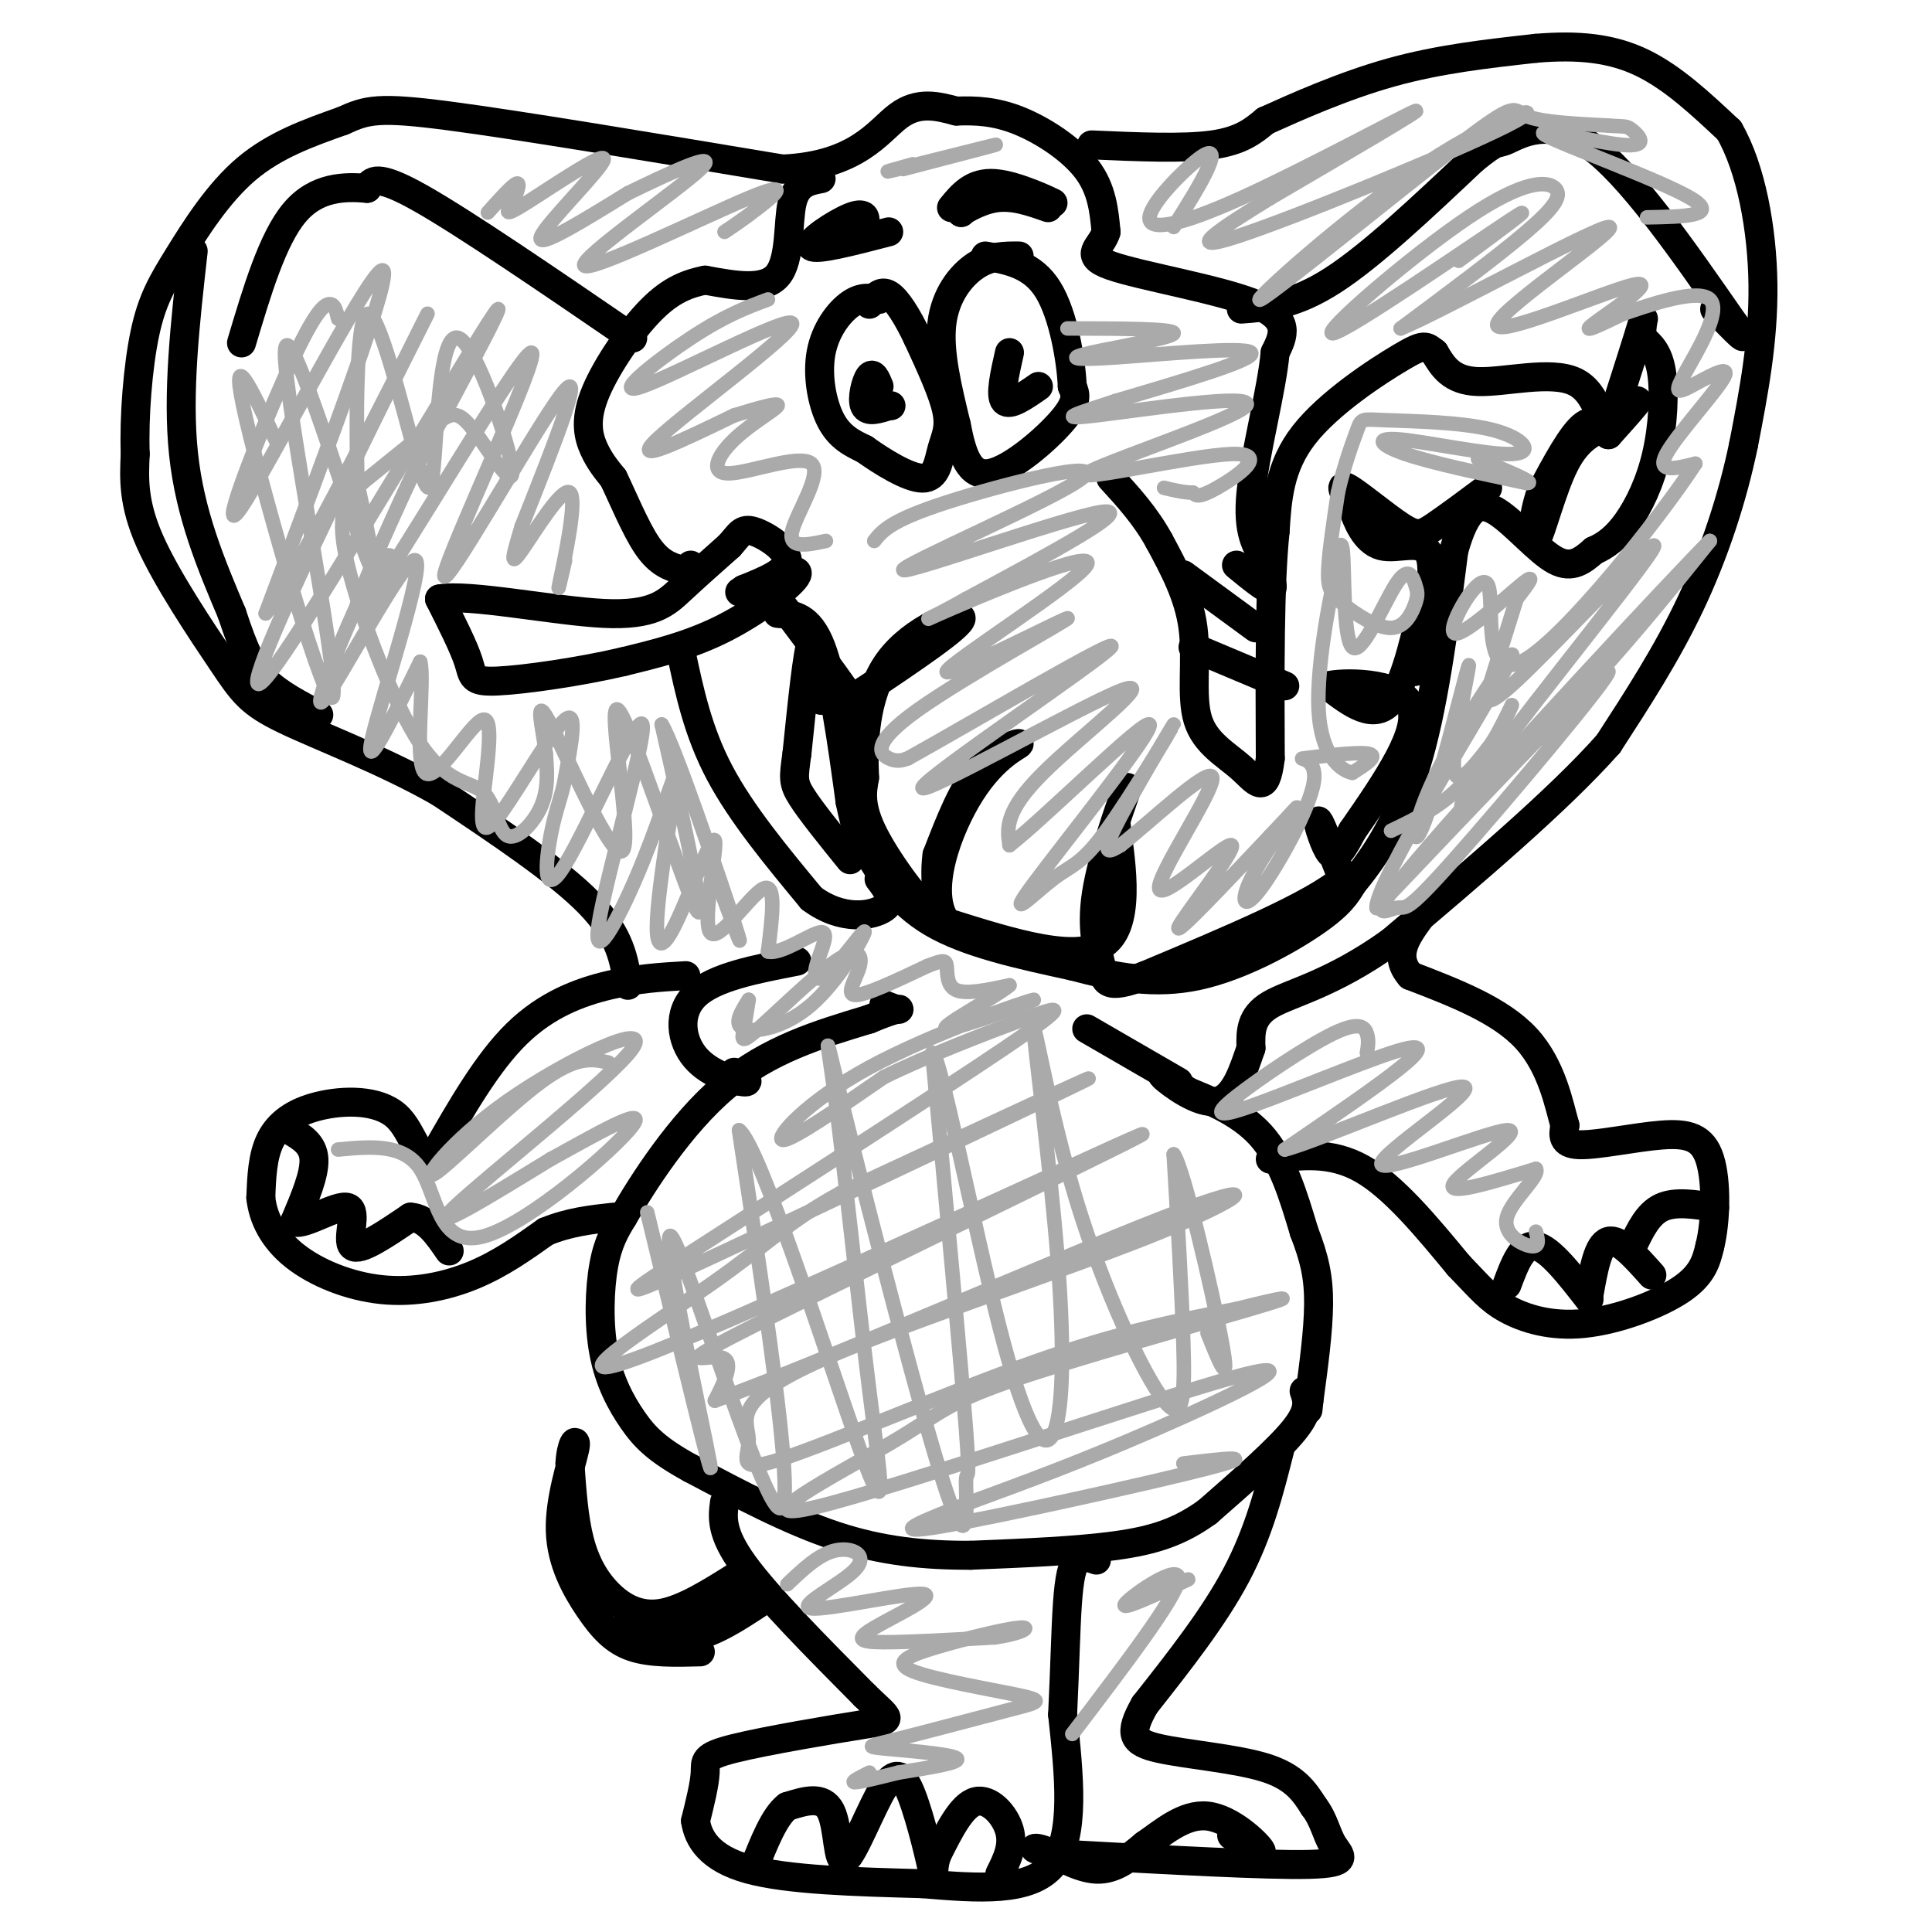 <svg viewBox='0 0 400 400' version='1.1' xmlns='http://www.w3.org/2000/svg' xmlns:xlink='http://www.w3.org/1999/xlink'><g fill='none' stroke='#000000' stroke-width='6' stroke-linecap='round' stroke-linejoin='round'><path d='M226,30c9.500,0.417 19.000,0.833 25,0c6.000,-0.833 8.500,-2.917 11,-5'/><path d='M262,25c6.156,-2.778 16.044,-7.222 26,-10c9.956,-2.778 19.978,-3.889 30,-5'/><path d='M318,10c8.756,-0.733 15.644,-0.067 22,3c6.356,3.067 12.178,8.533 18,14'/><path d='M358,27c4.533,7.822 6.867,20.378 7,32c0.133,11.622 -1.933,22.311 -4,33'/><path d='M361,92c-2.311,11.178 -6.089,22.622 -11,33c-4.911,10.378 -10.956,19.689 -17,29'/><path d='M333,154c-10.333,11.667 -27.667,26.333 -45,41'/><path d='M288,195c-12.378,8.867 -20.822,10.533 -25,13c-4.178,2.467 -4.089,5.733 -4,9'/><path d='M259,217c-1.488,4.214 -3.208,10.250 -7,11c-3.792,0.750 -9.655,-3.786 -11,-5c-1.345,-1.214 1.827,0.893 5,3'/><path d='M246,226c3.711,1.578 10.489,4.022 15,9c4.511,4.978 6.756,12.489 9,20'/><path d='M270,255c2.156,5.556 3.044,9.444 3,15c-0.044,5.556 -1.022,12.778 -2,20'/><path d='M271,290c-0.333,3.333 -0.167,1.667 0,0'/><path d='M263,240c6.250,-0.833 12.500,-1.667 19,2c6.500,3.667 13.250,11.833 20,20'/><path d='M302,262c4.689,4.868 6.411,7.037 10,9c3.589,1.963 9.043,3.721 16,3c6.957,-0.721 15.416,-3.920 20,-7c4.584,-3.080 5.292,-6.040 6,-9'/><path d='M354,258c1.273,-5.121 1.455,-13.424 0,-18c-1.455,-4.576 -4.545,-5.424 -10,-5c-5.455,0.424 -13.273,2.121 -17,2c-3.727,-0.121 -3.364,-2.061 -3,-4'/><path d='M324,233c-1.178,-4.044 -2.622,-12.156 -8,-18c-5.378,-5.844 -14.689,-9.422 -24,-13'/><path d='M292,202c-3.667,-4.167 -0.833,-8.083 2,-12'/><path d='M270,288c0.667,1.917 1.333,3.833 -2,8c-3.333,4.167 -10.667,10.583 -18,17'/><path d='M250,313c-5.689,4.111 -10.911,5.889 -19,7c-8.089,1.111 -19.044,1.556 -30,2'/><path d='M201,322c-9.556,0.044 -18.444,-0.844 -28,-4c-9.556,-3.156 -19.778,-8.578 -30,-14'/><path d='M143,304c-7.008,-3.837 -9.528,-6.431 -12,-10c-2.472,-3.569 -4.896,-8.115 -6,-14c-1.104,-5.885 -0.887,-13.110 0,-18c0.887,-4.890 2.443,-7.445 4,-10'/><path d='M129,252c3.956,-6.933 11.844,-19.267 21,-27c9.156,-7.733 19.578,-10.867 30,-14'/><path d='M180,211c6.133,-2.578 6.467,-2.022 6,-2c-0.467,0.022 -1.733,-0.489 -3,-1'/><path d='M142,202c-5.022,0.289 -10.044,0.578 -16,2c-5.956,1.422 -12.844,3.978 -19,10c-6.156,6.022 -11.578,15.511 -17,25'/><path d='M90,239c-3.625,2.250 -4.188,-4.624 -8,-8c-3.812,-3.376 -10.872,-3.255 -16,-2c-5.128,1.255 -8.322,3.644 -10,7c-1.678,3.356 -1.839,7.678 -2,12'/><path d='M54,248c0.440,4.131 2.541,8.458 7,12c4.459,3.542 11.278,6.300 18,7c6.722,0.700 13.349,-0.657 19,-3c5.651,-2.343 10.325,-5.671 15,-9'/><path d='M113,255c4.833,-2.000 9.417,-2.500 14,-3'/><path d='M130,204c-0.750,-5.167 -1.500,-10.333 -8,-17c-6.500,-6.667 -18.750,-14.833 -31,-23'/><path d='M91,164c-11.485,-6.569 -24.697,-11.493 -32,-15c-7.303,-3.507 -8.697,-5.598 -13,-12c-4.303,-6.402 -11.515,-17.115 -15,-25c-3.485,-7.885 -3.242,-12.943 -3,-18'/><path d='M28,94c-0.276,-7.732 0.534,-18.062 2,-25c1.466,-6.938 3.587,-10.483 7,-16c3.413,-5.517 8.118,-13.005 14,-18c5.882,-4.995 12.941,-7.498 20,-10'/><path d='M71,25c4.933,-2.267 7.267,-2.933 22,-1c14.733,1.933 41.867,6.467 69,11'/><path d='M162,35c15.533,-0.689 19.867,-7.911 24,-11c4.133,-3.089 8.067,-2.044 12,-1'/><path d='M198,23c4.012,-0.143 8.042,-0.000 13,2c4.958,2.000 10.845,5.857 14,10c3.155,4.143 3.577,8.571 4,13'/><path d='M229,48c-0.893,3.238 -5.125,4.833 1,7c6.125,2.167 22.607,4.905 30,8c7.393,3.095 5.696,6.548 4,10'/><path d='M264,73c-0.622,7.378 -4.178,20.822 -5,29c-0.822,8.178 1.089,11.089 3,14'/><path d='M262,116c1.000,3.733 2.000,6.067 1,6c-1.000,-0.067 -4.000,-2.533 -7,-5'/><path d='M170,37c-2.533,0.467 -5.067,0.933 -6,5c-0.933,4.067 -0.267,11.733 -3,15c-2.733,3.267 -8.867,2.133 -15,1'/><path d='M146,58c-4.384,0.866 -7.845,2.531 -12,7c-4.155,4.469 -9.003,11.742 -11,17c-1.997,5.258 -1.142,8.502 0,11c1.142,2.498 2.571,4.249 4,6'/><path d='M127,99c1.867,3.822 4.533,10.378 7,14c2.467,3.622 4.733,4.311 7,5'/><path d='M141,118c1.500,0.667 1.750,-0.167 2,-1'/><path d='M161,127c3.250,0.250 6.500,0.500 9,7c2.500,6.500 4.250,19.250 6,32'/><path d='M176,166c1.405,6.714 1.917,7.500 4,11c2.083,3.500 5.738,9.714 13,14c7.262,4.286 18.131,6.643 29,9'/><path d='M222,200c9.036,2.405 17.125,3.917 26,2c8.875,-1.917 18.536,-7.262 24,-11c5.464,-3.738 6.732,-5.869 8,-8'/><path d='M280,183c3.778,-4.578 9.222,-12.022 13,-24c3.778,-11.978 5.889,-28.489 8,-45'/><path d='M301,114c2.655,-9.393 5.292,-10.375 9,-8c3.708,2.375 8.488,8.107 12,10c3.512,1.893 5.756,-0.054 8,-2'/><path d='M330,114c2.488,-1.069 4.708,-2.740 7,-6c2.292,-3.260 4.656,-8.108 6,-14c1.344,-5.892 1.670,-12.826 1,-17c-0.670,-4.174 -2.335,-5.587 -4,-7'/><path d='M340,70c-0.356,-2.600 0.756,-5.600 0,-3c-0.756,2.600 -3.378,10.800 -6,19'/><path d='M334,86c-1.867,2.778 -3.533,0.222 -6,2c-2.467,1.778 -5.733,7.889 -9,14'/><path d='M319,102c-1.869,5.286 -2.042,11.500 -1,10c1.042,-1.500 3.298,-10.714 6,-16c2.702,-5.286 5.851,-6.643 9,-8'/><path d='M333,88c3.000,-2.667 6.000,-5.333 6,-5c0.000,0.333 -3.000,3.667 -6,7'/><path d='M333,90c-1.429,-1.476 -2.000,-8.667 -7,-11c-5.000,-2.333 -14.429,0.190 -20,0c-5.571,-0.190 -7.286,-3.095 -9,-6'/><path d='M297,73c-1.857,-1.417 -2.000,-1.958 -7,1c-5.000,2.958 -14.857,9.417 -20,16c-5.143,6.583 -5.571,13.292 -6,20'/><path d='M264,110c-1.167,11.167 -1.083,29.083 -1,47'/><path d='M263,157c-0.962,8.085 -2.866,4.796 -6,2c-3.134,-2.796 -7.498,-5.099 -9,-10c-1.502,-4.901 -0.144,-12.400 -1,-19c-0.856,-6.600 -3.928,-12.300 -7,-18'/><path d='M240,112c-2.833,-5.167 -6.417,-9.083 -10,-13'/><path d='M245,119c0.000,0.000 15.000,11.000 15,11'/><path d='M247,134c0.000,0.000 19.000,8.000 19,8'/><path d='M308,101c-4.190,3.119 -8.381,6.238 -11,8c-2.619,1.762 -3.667,2.167 -7,0c-3.333,-2.167 -8.952,-6.905 -11,-8c-2.048,-1.095 -0.524,1.452 1,4'/><path d='M280,105c0.881,2.595 2.583,7.083 6,8c3.417,0.917 8.548,-1.738 10,2c1.452,3.738 -0.774,13.869 -3,24'/><path d='M293,139c-0.036,0.179 1.375,-11.375 1,-11c-0.375,0.375 -2.536,12.679 -6,17c-3.464,4.321 -8.232,0.661 -13,-3'/><path d='M275,142c2.289,-0.733 14.511,-1.067 17,4c2.489,5.067 -4.756,15.533 -12,26'/><path d='M280,172c-2.810,5.429 -3.833,6.000 -5,4c-1.167,-2.000 -2.476,-6.571 -2,-6c0.476,0.571 2.738,6.286 5,12'/><path d='M278,182c-6.000,5.333 -23.500,12.667 -41,20'/><path d='M237,202c-8.219,3.196 -8.265,1.187 -9,-2c-0.735,-3.187 -2.159,-7.550 -1,-15c1.159,-7.450 4.903,-17.986 6,-21c1.097,-3.014 -0.451,1.493 -2,6'/><path d='M231,170c0.711,6.667 3.489,20.333 -2,25c-5.489,4.667 -19.244,0.333 -33,-4'/><path d='M196,191c-4.678,-6.105 0.128,-19.368 5,-27c4.872,-7.632 9.812,-9.632 10,-10c0.188,-0.368 -4.375,0.895 -8,5c-3.625,4.105 -6.313,11.053 -9,18'/><path d='M194,177c-0.929,6.310 1.250,13.083 -1,12c-2.250,-1.083 -8.929,-10.024 -12,-16c-3.071,-5.976 -2.536,-8.988 -2,-12'/><path d='M179,161c-0.310,-6.571 -0.083,-17.000 5,-24c5.083,-7.000 15.024,-10.571 15,-9c-0.024,1.571 -10.012,8.286 -20,15'/><path d='M179,143c-2.844,3.978 0.044,6.422 -2,3c-2.044,-3.422 -9.022,-12.711 -16,-22'/><path d='M161,124c-0.929,-5.107 4.750,-6.875 4,-5c-0.750,1.875 -7.929,7.393 -15,11c-7.071,3.607 -14.036,5.304 -21,7'/><path d='M129,137c-8.845,2.071 -20.458,3.750 -26,4c-5.542,0.250 -5.012,-0.929 -6,-4c-0.988,-3.071 -3.494,-8.036 -6,-13'/><path d='M91,124c5.929,-1.143 23.750,2.500 34,3c10.250,0.500 12.929,-2.143 16,-5c3.071,-2.857 6.536,-5.929 10,-9'/><path d='M151,113c2.155,-2.357 2.542,-3.750 5,-3c2.458,0.750 6.988,3.643 7,6c0.012,2.357 -4.494,4.179 -9,6'/><path d='M154,122c-1.500,1.000 -0.750,0.500 0,0'/><path d='M182,62c-1.839,-0.327 -3.679,-0.655 -6,1c-2.321,1.655 -5.125,5.292 -6,10c-0.875,4.708 0.179,10.488 2,14c1.821,3.512 4.411,4.756 7,6'/><path d='M179,93c3.593,2.571 9.077,5.998 12,6c2.923,0.002 3.287,-3.423 4,-6c0.713,-2.577 1.775,-4.308 1,-8c-0.775,-3.692 -3.388,-9.346 -6,-15'/><path d='M190,70c-2.089,-4.422 -4.311,-7.978 -6,-9c-1.689,-1.022 -2.844,0.489 -4,2'/><path d='M182,80c-0.622,-1.511 -1.244,-3.022 -2,-2c-0.756,1.022 -1.644,4.578 -1,6c0.644,1.422 2.822,0.711 5,0'/><path d='M184,84c0.833,0.000 0.417,0.000 0,0'/><path d='M209,73c-1.000,4.417 -2.000,8.833 -1,10c1.000,1.167 4.000,-0.917 7,-3'/><path d='M211,53c-2.956,-0.022 -5.911,-0.044 -9,2c-3.089,2.044 -6.311,6.156 -7,12c-0.689,5.844 1.156,13.422 3,21'/><path d='M198,88c1.179,6.083 2.625,10.792 7,10c4.375,-0.792 11.679,-7.083 15,-11c3.321,-3.917 2.661,-5.458 2,-7'/><path d='M222,80c-0.222,-5.222 -1.778,-14.778 -5,-20c-3.222,-5.222 -8.111,-6.111 -13,-7'/><path d='M197,43c2.202,-2.685 4.405,-5.369 9,-5c4.595,0.369 11.583,3.792 12,4c0.417,0.208 -5.738,-2.798 -10,-3c-4.262,-0.202 -6.631,2.399 -9,5'/><path d='M199,44c-0.333,0.022 3.333,-2.422 7,-3c3.667,-0.578 7.333,0.711 11,2'/><path d='M177,48c0.851,-0.536 1.702,-1.071 2,-2c0.298,-0.929 0.042,-2.250 -3,-1c-3.042,1.250 -8.869,5.071 -8,6c0.869,0.929 8.435,-1.036 16,-3'/><path d='M257,64c5.500,-0.417 11.000,-0.833 19,-6c8.000,-5.167 18.500,-15.083 29,-25'/><path d='M305,33c5.417,-4.393 4.458,-2.875 7,-4c2.542,-1.125 8.583,-4.893 17,1c8.417,5.893 19.208,21.446 30,37'/><path d='M359,67c4.333,5.667 0.167,1.333 -4,-3'/><path d='M131,70c-17.417,-11.917 -34.833,-23.833 -44,-29c-9.167,-5.167 -10.083,-3.583 -11,-2'/><path d='M76,39c-4.556,-0.400 -10.444,-0.400 -15,5c-4.556,5.400 -7.778,16.200 -11,27'/><path d='M40,52c-1.667,14.750 -3.333,29.500 -2,42c1.333,12.500 5.667,22.750 10,33'/><path d='M48,127c2.622,7.933 4.178,11.267 7,14c2.822,2.733 6.911,4.867 11,7'/><path d='M312,266c1.583,-4.250 3.167,-8.500 6,-8c2.833,0.500 6.917,5.750 11,11'/><path d='M329,268c0.917,-5.167 1.833,-10.333 4,-11c2.167,-0.667 5.583,3.167 9,7'/><path d='M338,258c1.583,-3.333 3.167,-6.667 6,-8c2.833,-1.333 6.917,-0.667 11,0'/><path d='M60,234c2.417,1.417 4.833,2.833 5,6c0.167,3.167 -1.917,8.083 -4,13'/><path d='M61,253c1.952,0.786 8.833,-3.750 11,-3c2.167,0.750 -0.381,6.786 1,8c1.381,1.214 6.690,-2.393 12,-6'/><path d='M85,252c3.333,0.167 5.667,3.583 8,7'/><path d='M150,311c-0.417,3.167 -0.833,6.333 4,13c4.833,6.667 14.917,16.833 25,27'/><path d='M179,351c5.415,5.281 6.451,4.982 0,6c-6.451,1.018 -20.391,3.351 -27,5c-6.609,1.649 -5.888,2.614 -6,5c-0.112,2.386 -1.056,6.193 -2,10'/><path d='M144,377c0.533,3.644 2.867,7.756 11,10c8.133,2.244 22.067,2.622 36,3'/><path d='M191,390c11.511,0.956 22.289,1.844 27,-4c4.711,-5.844 3.356,-18.422 2,-31'/><path d='M220,355c0.464,-9.464 0.625,-17.625 1,-23c0.375,-5.375 0.964,-7.964 2,-9c1.036,-1.036 2.518,-0.518 4,0'/><path d='M265,300c-2.167,8.583 -4.333,17.167 -9,26c-4.667,8.833 -11.833,17.917 -19,27'/><path d='M237,353c-3.452,6.071 -2.583,7.750 3,9c5.583,1.250 15.881,2.071 22,4c6.119,1.929 8.060,4.964 10,8'/><path d='M272,374c2.167,2.786 2.583,5.750 4,8c1.417,2.250 3.833,3.786 -5,4c-8.833,0.214 -28.917,-0.893 -49,-2'/><path d='M222,384c-9.476,-0.833 -8.667,-1.917 -6,-1c2.667,0.917 7.190,3.833 11,4c3.810,0.167 6.905,-2.417 10,-5'/><path d='M237,382c3.762,-2.583 8.167,-6.542 13,-6c4.833,0.542 10.095,5.583 11,7c0.905,1.417 -2.548,-0.792 -6,-3'/><path d='M207,388c1.444,-2.889 2.889,-5.778 2,-9c-0.889,-3.222 -4.111,-6.778 -7,-6c-2.889,0.778 -5.444,5.889 -8,11'/><path d='M194,384c-1.226,3.393 -0.292,6.375 -1,3c-0.708,-3.375 -3.060,-13.107 -5,-17c-1.940,-3.893 -3.470,-1.946 -5,0'/><path d='M183,370c-2.512,3.976 -6.292,13.917 -8,15c-1.708,1.083 -1.345,-6.690 -3,-10c-1.655,-3.310 -5.327,-2.155 -9,-1'/><path d='M163,374c-2.667,2.000 -4.833,7.500 -7,13'/><path d='M141,135c1.750,8.250 3.500,16.500 8,25c4.500,8.500 11.750,17.250 19,26'/><path d='M168,186c6.333,4.756 12.667,3.644 15,2c2.333,-1.644 0.667,-3.822 -1,-6'/><path d='M170,145c-0.583,-6.917 -1.167,-13.833 -2,-12c-0.833,1.833 -1.917,12.417 -3,23'/><path d='M165,156c-0.689,5.000 -0.911,6.000 1,9c1.911,3.000 5.956,8.000 10,13'/><path d='M165,199c-8.565,1.649 -17.131,3.298 -21,7c-3.869,3.702 -3.042,9.458 0,13c3.042,3.542 8.298,4.869 10,5c1.702,0.131 -0.149,-0.935 -2,-2'/><path d='M153,326c-5.685,3.601 -11.369,7.202 -16,8c-4.631,0.798 -8.208,-1.208 -11,-4c-2.792,-2.792 -4.798,-6.369 -6,-11c-1.202,-4.631 -1.601,-10.315 -2,-16'/><path d='M118,303c0.170,-3.960 1.595,-5.859 1,-3c-0.595,2.859 -3.211,10.478 -3,17c0.211,6.522 3.249,11.948 6,16c2.751,4.052 5.215,6.729 9,8c3.785,1.271 8.893,1.135 14,1'/><path d='M157,332c-4.533,2.978 -9.067,5.956 -14,7c-4.933,1.044 -10.267,0.156 -10,-1c0.267,-1.156 6.133,-2.578 12,-4'/><path d='M145,334c5.679,-2.250 13.875,-5.875 10,-5c-3.875,0.875 -19.821,6.250 -25,8c-5.179,1.750 0.411,-0.125 6,-2'/><path d='M136,335c2.333,-0.500 5.167,-0.750 8,-1'/><path d='M244,224c0.000,0.000 -19.000,-11.000 -19,-11'/></g>
<g fill='none' stroke='#AAAAAA' stroke-width='3' stroke-linecap='round' stroke-linejoin='round'><path d='M70,66c-0.368,-1.644 -0.737,-3.289 -2,-3c-1.263,0.289 -3.421,2.510 -9,15c-5.579,12.490 -14.579,35.247 -9,27c5.579,-8.247 25.737,-47.499 29,-49c3.263,-1.501 -10.368,34.750 -24,71'/><path d='M55,127c4.944,-5.165 29.306,-53.577 33,-61c3.694,-7.423 -13.278,26.144 -24,49c-10.722,22.856 -15.194,35.000 -5,20c10.194,-15.000 35.056,-57.143 42,-68c6.944,-10.857 -4.028,9.571 -15,30'/><path d='M86,97c-7.050,15.067 -17.176,37.733 -10,28c7.176,-9.733 31.656,-51.867 34,-52c2.344,-0.133 -17.446,41.733 -18,46c-0.554,4.267 18.127,-29.067 24,-37c5.873,-7.933 -1.064,9.533 -8,27'/><path d='M108,109c-1.879,6.337 -2.576,8.678 0,5c2.576,-3.678 8.424,-13.375 10,-12c1.576,1.375 -1.121,13.821 -2,18c-0.879,4.179 0.061,0.089 1,-4'/><path d='M101,44c2.575,-2.878 5.150,-5.756 6,-6c0.850,-0.244 -0.024,2.144 -1,4c-0.976,1.856 -2.056,3.178 3,0c5.056,-3.178 16.246,-10.856 16,-9c-0.246,1.856 -11.927,13.244 -13,16c-1.073,2.756 8.464,-3.122 18,-9'/><path d='M130,40c8.176,-3.970 19.616,-9.395 15,-5c-4.616,4.395 -25.289,18.611 -24,20c1.289,1.389 24.539,-10.049 34,-14c9.461,-3.951 5.132,-0.415 2,2c-3.132,2.415 -5.066,3.707 -7,5'/><path d='M82,117c-0.853,-2.226 -1.707,-4.453 -6,4c-4.293,8.453 -12.027,27.585 -9,24c3.027,-3.585 16.815,-29.888 19,-29c2.185,0.888 -7.233,28.968 -9,37c-1.767,8.032 4.116,-3.984 10,-16'/><path d='M87,137c1.043,3.645 -1.351,20.758 1,23c2.351,2.242 9.445,-10.385 12,-11c2.555,-0.615 0.572,10.784 0,17c-0.572,6.216 0.269,7.251 4,2c3.731,-5.251 10.352,-16.786 13,-19c2.648,-2.214 1.324,4.893 0,12'/><path d='M117,161c-0.555,3.556 -1.944,6.445 -3,12c-1.056,5.555 -1.780,13.776 3,6c4.780,-7.776 15.063,-31.551 16,-29c0.938,2.551 -7.470,31.426 -9,41c-1.530,9.574 3.819,-0.153 8,-10c4.181,-9.847 7.195,-19.813 8,-21c0.805,-1.187 -0.597,6.407 -2,14'/><path d='M138,174c-0.858,5.931 -2.004,13.759 -2,18c0.004,4.241 1.159,4.896 4,-1c2.841,-5.896 7.370,-18.343 8,-17c0.630,1.343 -2.638,16.477 -1,19c1.638,2.523 8.182,-7.565 11,-9c2.818,-1.435 1.909,5.782 1,13'/><path d='M159,197c2.717,0.747 9.008,-3.886 11,-4c1.992,-0.114 -0.317,4.289 -1,7c-0.683,2.711 0.259,3.729 3,1c2.741,-2.729 7.281,-9.206 7,-8c-0.281,1.206 -5.383,10.094 -11,15c-5.617,4.906 -11.748,5.830 -14,5c-2.252,-0.830 -0.626,-3.415 1,-6'/><path d='M155,207c-0.020,0.207 -0.570,3.725 -1,6c-0.430,2.275 -0.739,3.309 3,0c3.739,-3.309 11.528,-10.959 16,-14c4.472,-3.041 5.627,-1.473 5,1c-0.627,2.473 -3.036,5.849 -1,6c2.036,0.151 8.518,-2.925 15,-6'/><path d='M192,200c3.238,-1.238 3.833,-1.333 4,0c0.167,1.333 -0.095,4.095 2,5c2.095,0.905 6.548,-0.048 11,-1'/><path d='M209,204c-2.792,2.400 -15.273,8.900 -13,9c2.273,0.100 19.300,-6.200 18,-6c-1.300,0.200 -20.927,6.900 -34,14c-13.073,7.100 -19.592,14.600 -18,15c1.592,0.400 11.296,-6.300 21,-13'/><path d='M183,223c9.121,-4.482 21.423,-9.186 29,-12c7.577,-2.814 10.428,-3.737 -4,6c-14.428,9.737 -46.135,30.136 -63,41c-16.865,10.864 -18.887,12.194 3,2c21.887,-10.194 67.682,-31.913 76,-36c8.318,-4.087 -20.841,9.456 -50,23'/><path d='M174,247c-11.167,6.127 -14.085,9.946 -27,19c-12.915,9.054 -35.828,23.343 -12,14c23.828,-9.343 94.397,-42.319 101,-45c6.603,-2.681 -50.761,24.932 -75,37c-24.239,12.068 -15.354,8.591 -12,9c3.354,0.409 1.177,4.705 -1,9'/><path d='M148,290c19.984,-7.074 70.444,-29.257 93,-38c22.556,-8.743 17.207,-4.044 -3,4c-20.207,8.044 -55.271,19.435 -71,27c-15.729,7.565 -12.123,11.306 -12,15c0.123,3.694 -3.236,7.341 7,4c10.236,-3.341 34.067,-13.669 52,-20c17.933,-6.331 29.966,-8.666 42,-11'/><path d='M256,271c9.975,-2.491 13.911,-3.219 3,0c-10.911,3.219 -36.669,10.386 -50,15c-13.331,4.614 -14.235,6.676 -25,13c-10.765,6.324 -31.391,16.912 -15,13c16.391,-3.912 69.797,-22.322 87,-27c17.203,-4.678 -1.799,4.378 -17,11c-15.201,6.622 -26.600,10.811 -38,15'/><path d='M201,311c-10.571,4.155 -18.000,7.042 -6,5c12.000,-2.042 43.429,-9.012 55,-12c11.571,-2.988 3.286,-1.994 -5,-1'/><path d='M163,328c3.293,-3.131 6.586,-6.262 10,-7c3.414,-0.738 6.948,0.917 4,4c-2.948,3.083 -12.378,7.594 -9,8c3.378,0.406 19.565,-3.293 23,-3c3.435,0.293 -5.883,4.579 -10,7c-4.117,2.421 -3.033,2.977 2,3c5.033,0.023 14.017,-0.489 23,-1'/><path d='M206,339c5.549,-0.789 7.923,-2.262 5,-2c-2.923,0.262 -11.142,2.259 -17,4c-5.858,1.741 -9.355,3.225 -5,5c4.355,1.775 16.562,3.840 22,5c5.438,1.160 4.106,1.416 -2,3c-6.106,1.584 -16.987,4.497 -23,6c-6.013,1.503 -7.157,1.597 -3,2c4.157,0.403 13.616,1.115 15,2c1.384,0.885 -5.308,1.942 -12,3'/><path d='M186,367c-4.000,1.000 -8.000,2.000 -9,2c-1.000,0.000 1.000,-1.000 3,-2'/><path d='M246,327c-7.200,3.378 -14.400,6.756 -13,5c1.400,-1.756 11.400,-8.644 11,-5c-0.400,3.644 -11.200,17.822 -22,32'/><path d='M126,220c-3.269,-0.752 -6.538,-1.504 -14,4c-7.462,5.504 -19.115,17.265 -22,19c-2.885,1.735 3.000,-6.556 15,-15c12.000,-8.444 30.115,-17.043 26,-11c-4.115,6.043 -30.462,26.726 -37,33c-6.538,6.274 6.731,-1.863 20,-10'/><path d='M114,240c8.670,-4.737 20.344,-11.579 17,-7c-3.344,4.579 -21.708,20.579 -31,23c-9.292,2.421 -9.512,-8.737 -13,-14c-3.488,-5.263 -10.244,-4.632 -17,-4'/><path d='M283,218c0.221,-1.336 0.441,-2.672 0,-4c-0.441,-1.328 -1.545,-2.647 -7,0c-5.455,2.647 -15.263,9.262 -20,13c-4.737,3.738 -4.404,4.600 3,2c7.404,-2.600 21.878,-8.662 29,-11c7.122,-2.338 6.892,-0.954 2,3c-4.892,3.954 -14.446,10.477 -24,17'/><path d='M266,238c6.183,-1.449 33.640,-13.571 37,-13c3.360,0.571 -17.378,13.833 -17,16c0.378,2.167 21.871,-6.763 26,-7c4.129,-0.237 -9.106,8.218 -11,11c-1.894,2.782 7.553,-0.109 17,-3'/><path d='M318,242c0.988,1.405 -5.042,6.417 -6,10c-0.958,3.583 3.155,5.738 5,6c1.845,0.262 1.423,-1.369 1,-3'/><path d='M181,112c1.676,-2.115 3.352,-4.230 15,-8c11.648,-3.770 33.266,-9.196 28,-5c-5.266,4.196 -37.418,18.014 -37,19c0.418,0.986 33.405,-10.861 41,-12c7.595,-1.139 -10.203,8.431 -28,18'/><path d='M200,124c-7.325,4.209 -11.637,5.730 -3,2c8.637,-3.730 30.225,-12.712 28,-9c-2.225,3.712 -28.262,20.116 -29,22c-0.738,1.884 23.823,-10.753 25,-11c1.177,-0.247 -21.029,11.895 -31,19c-9.971,7.105 -7.706,9.173 -6,10c1.706,0.827 2.853,0.414 4,0'/><path d='M188,157c13.226,-7.354 44.293,-25.738 42,-23c-2.293,2.738 -37.944,26.600 -39,29c-1.056,2.400 32.485,-16.662 41,-20c8.515,-3.338 -7.996,9.046 -16,17c-8.004,7.954 -7.502,11.477 -7,15'/><path d='M209,175c6.979,-5.349 27.927,-26.222 29,-25c1.073,1.222 -17.730,24.540 -24,33c-6.270,8.460 -0.006,2.063 4,-1c4.006,-3.063 5.754,-2.790 11,-10c5.246,-7.210 13.989,-21.903 14,-22c0.011,-0.097 -8.711,14.401 -12,21c-3.289,6.599 -1.144,5.300 1,4'/><path d='M232,175c5.432,-4.183 18.514,-16.640 19,-14c0.486,2.640 -11.622,20.378 -11,23c0.622,2.622 13.975,-9.871 15,-9c1.025,0.871 -10.279,15.106 -11,17c-0.721,1.894 9.139,-8.553 19,-19'/><path d='M263,173c4.596,-4.798 6.586,-7.294 5,-5c-1.586,2.294 -6.749,9.379 -9,14c-2.251,4.621 -1.589,6.780 2,2c3.589,-4.780 10.106,-16.498 11,-22c0.894,-5.502 -3.836,-4.789 -2,-5c1.836,-0.211 10.239,-1.346 13,-1c2.761,0.346 -0.119,2.173 -3,4'/><path d='M280,160c-2.289,-0.402 -6.510,-3.407 -7,-13c-0.490,-9.593 2.753,-25.775 4,-30c1.247,-4.225 0.499,3.507 0,6c-0.499,2.493 -0.750,-0.254 -1,-3'/><path d='M276,120c0.307,-3.246 1.573,-9.859 2,-6c0.427,3.859 0.014,18.192 2,20c1.986,1.808 6.372,-8.907 9,-13c2.628,-4.093 3.498,-1.562 4,0c0.502,1.562 0.637,2.156 0,4c-0.637,1.844 -2.047,4.938 -5,5c-2.953,0.062 -7.449,-2.906 -10,-5c-2.551,-2.094 -3.157,-3.312 -3,-7c0.157,-3.688 1.079,-9.844 2,-16'/><path d='M277,102c1.166,-5.292 3.081,-10.521 4,-13c0.919,-2.479 0.842,-2.209 6,-2c5.158,0.209 15.551,0.357 22,2c6.449,1.643 8.956,4.781 4,5c-4.956,0.219 -17.373,-2.479 -23,-3c-5.627,-0.521 -4.465,1.137 1,3c5.465,1.863 15.232,3.932 25,6'/><path d='M316,100c2.500,0.167 -3.750,-2.417 -10,-5'/><path d='M221,68c11.107,0.024 22.214,0.048 22,1c-0.214,0.952 -11.748,2.833 -17,4c-5.252,1.167 -4.222,1.622 5,1c9.222,-0.622 26.635,-2.321 28,-1c1.365,1.321 -13.317,5.660 -28,10'/><path d='M231,83c-7.788,2.601 -13.259,4.102 -4,3c9.259,-1.102 33.249,-4.809 31,-2c-2.249,2.809 -30.737,12.134 -33,14c-2.263,1.866 21.698,-3.729 30,-4c8.302,-0.271 0.943,4.780 -3,7c-3.943,2.220 -4.472,1.610 -5,1'/><path d='M247,102c-1.833,0.000 -3.917,-0.500 -6,-1'/><path d='M159,62c-4.442,1.656 -8.884,3.311 -16,8c-7.116,4.689 -16.907,12.411 -10,10c6.907,-2.411 30.514,-14.957 31,-13c0.486,1.957 -22.147,18.416 -28,24c-5.853,5.584 5.073,0.292 16,-5'/><path d='M152,86c4.963,-1.513 9.372,-2.796 9,-2c-0.372,0.796 -5.525,3.672 -9,7c-3.475,3.328 -5.272,7.109 -1,7c4.272,-0.109 14.612,-4.106 17,-2c2.388,2.106 -3.175,10.316 -4,14c-0.825,3.684 3.087,2.842 7,2'/><path d='M189,34c-3.911,1.089 -7.822,2.178 -3,1c4.822,-1.178 18.378,-4.622 20,-5c1.622,-0.378 -8.689,2.311 -19,5'/><path d='M243,47c2.817,-4.495 5.634,-8.990 7,-12c1.366,-3.010 1.280,-4.536 -2,-2c-3.280,2.536 -9.756,9.133 -10,12c-0.244,2.867 5.742,2.003 19,-4c13.258,-6.003 33.788,-17.144 36,-18c2.212,-0.856 -13.894,8.572 -30,18'/><path d='M263,41c-9.709,5.965 -18.981,11.878 -7,8c11.981,-3.878 45.216,-17.548 56,-23c10.784,-5.452 -0.881,-2.688 -17,8c-16.119,10.688 -36.692,29.298 -34,28c2.692,-1.298 28.648,-22.503 41,-32c12.352,-9.497 11.101,-7.285 14,-6c2.899,1.285 9.950,1.642 17,2'/><path d='M333,26c3.488,0.269 3.708,-0.058 5,1c1.292,1.058 3.656,3.500 -2,3c-5.656,-0.500 -19.330,-3.942 -16,-2c3.330,1.942 23.666,9.269 30,13c6.334,3.731 -1.333,3.865 -9,4'/><path d='M302,54c9.005,-6.655 18.010,-13.309 10,-8c-8.010,5.309 -33.036,22.583 -36,23c-2.964,0.417 16.133,-16.022 28,-24c11.867,-7.978 16.503,-7.494 18,-6c1.497,1.494 -0.144,3.998 -6,9c-5.856,5.002 -15.928,12.501 -26,20'/><path d='M290,68c7.607,-3.042 39.624,-20.647 43,-21c3.376,-0.353 -21.889,16.544 -23,20c-1.111,3.456 21.932,-6.531 28,-8c6.068,-1.469 -4.838,5.580 -8,8c-3.162,2.420 1.419,0.210 6,-2'/><path d='M336,65c5.279,-1.824 15.477,-5.384 18,-3c2.523,2.384 -2.631,10.711 -5,15c-2.369,4.289 -1.955,4.542 1,3c2.955,-1.542 8.449,-4.877 7,-2c-1.449,2.877 -9.843,11.965 -12,16c-2.157,4.035 1.921,3.018 6,2'/><path d='M351,96c-6.975,10.774 -27.413,36.710 -36,41c-8.587,4.290 -5.322,-13.067 -7,-16c-1.678,-2.933 -8.298,8.556 -7,10c1.298,1.444 10.514,-7.159 14,-10c3.486,-2.841 1.243,0.079 -1,3'/><path d='M314,124c-1.106,3.512 -3.373,10.791 -5,16c-1.627,5.209 -2.616,8.346 7,-1c9.616,-9.346 29.835,-31.175 26,-25c-3.835,6.175 -31.725,40.355 -38,50c-6.275,9.645 9.064,-5.244 21,-18c11.936,-12.756 20.468,-23.378 29,-34'/><path d='M354,112c-8.209,8.267 -43.230,45.933 -58,63c-14.770,17.067 -9.289,13.533 -7,13c2.289,-0.533 1.385,1.933 12,-10c10.615,-11.933 32.747,-38.267 32,-39c-0.747,-0.733 -24.374,24.133 -48,49'/><path d='M285,188c-0.554,-4.677 22.063,-40.871 27,-50c4.937,-9.129 -7.804,8.805 -14,21c-6.196,12.195 -5.846,18.650 -3,11c2.846,-7.650 8.189,-29.406 9,-32c0.811,-2.594 -2.911,13.973 -3,20c-0.089,6.027 3.456,1.513 7,-3'/><path d='M308,155c2.560,-3.262 5.458,-9.917 5,-9c-0.458,0.917 -4.274,9.405 -9,15c-4.726,5.595 -10.363,8.298 -16,11'/><path d='M134,251c7.101,29.423 14.202,58.845 13,52c-1.202,-6.845 -10.708,-49.958 -8,-47c2.708,2.958 17.631,51.988 22,56c4.369,4.012 -1.815,-36.994 -8,-78'/><path d='M153,234c4.204,2.714 18.715,48.498 25,66c6.285,17.502 4.344,6.721 2,-12c-2.344,-18.721 -5.092,-45.384 -7,-60c-1.908,-14.616 -2.975,-17.187 2,3c4.975,20.187 15.993,63.133 21,78c5.007,14.867 4.002,1.657 4,-2c-0.002,-3.657 0.999,2.241 0,-11c-0.999,-13.241 -4.000,-45.620 -7,-78'/><path d='M193,218c1.464,-0.839 8.623,36.064 14,57c5.377,20.936 8.971,25.905 11,22c2.029,-3.905 2.493,-16.685 1,-36c-1.493,-19.315 -4.941,-45.164 -5,-48c-0.059,-2.836 3.273,17.343 9,36c5.727,18.657 13.850,35.792 18,41c4.150,5.208 4.329,-1.512 4,-12c-0.329,-10.488 -1.164,-24.744 -2,-39'/><path d='M243,239c2.044,2.689 8.156,28.911 10,39c1.844,10.089 -0.578,4.044 -3,-2'/><path d='M57,91c-5.006,-10.636 -10.013,-21.273 -6,-4c4.013,17.273 17.045,62.455 18,57c0.955,-5.455 -10.166,-61.545 -10,-71c0.166,-9.455 11.619,27.727 16,40c4.381,12.273 1.691,-0.364 -1,-13'/><path d='M74,100c-0.250,-11.560 -0.376,-33.961 2,-35c2.376,-1.039 7.255,19.283 10,29c2.745,9.717 3.355,8.830 4,0c0.645,-8.830 1.325,-25.604 5,-24c3.675,1.604 10.346,21.584 11,27c0.654,5.416 -4.709,-3.734 -8,-8c-3.291,-4.266 -4.512,-3.647 -8,-1c-3.488,2.647 -9.244,7.324 -15,12'/><path d='M75,100c-3.713,3.580 -5.495,6.532 -3,17c2.495,10.468 9.268,28.454 15,37c5.732,8.546 10.423,7.651 13,10c2.577,2.349 3.040,7.940 5,9c1.960,1.060 5.417,-2.411 7,-6c1.583,-3.589 1.291,-7.294 1,-11'/><path d='M113,156c-0.620,-5.317 -2.669,-13.110 1,-6c3.669,7.110 13.056,29.122 15,26c1.944,-3.122 -3.553,-31.379 -1,-29c2.553,2.379 13.158,35.394 16,41c2.842,5.606 -2.079,-16.197 -7,-38'/><path d='M137,150c2.422,3.644 11.978,31.756 15,41c3.022,9.244 -0.489,-0.378 -4,-10'/></g>
</svg>